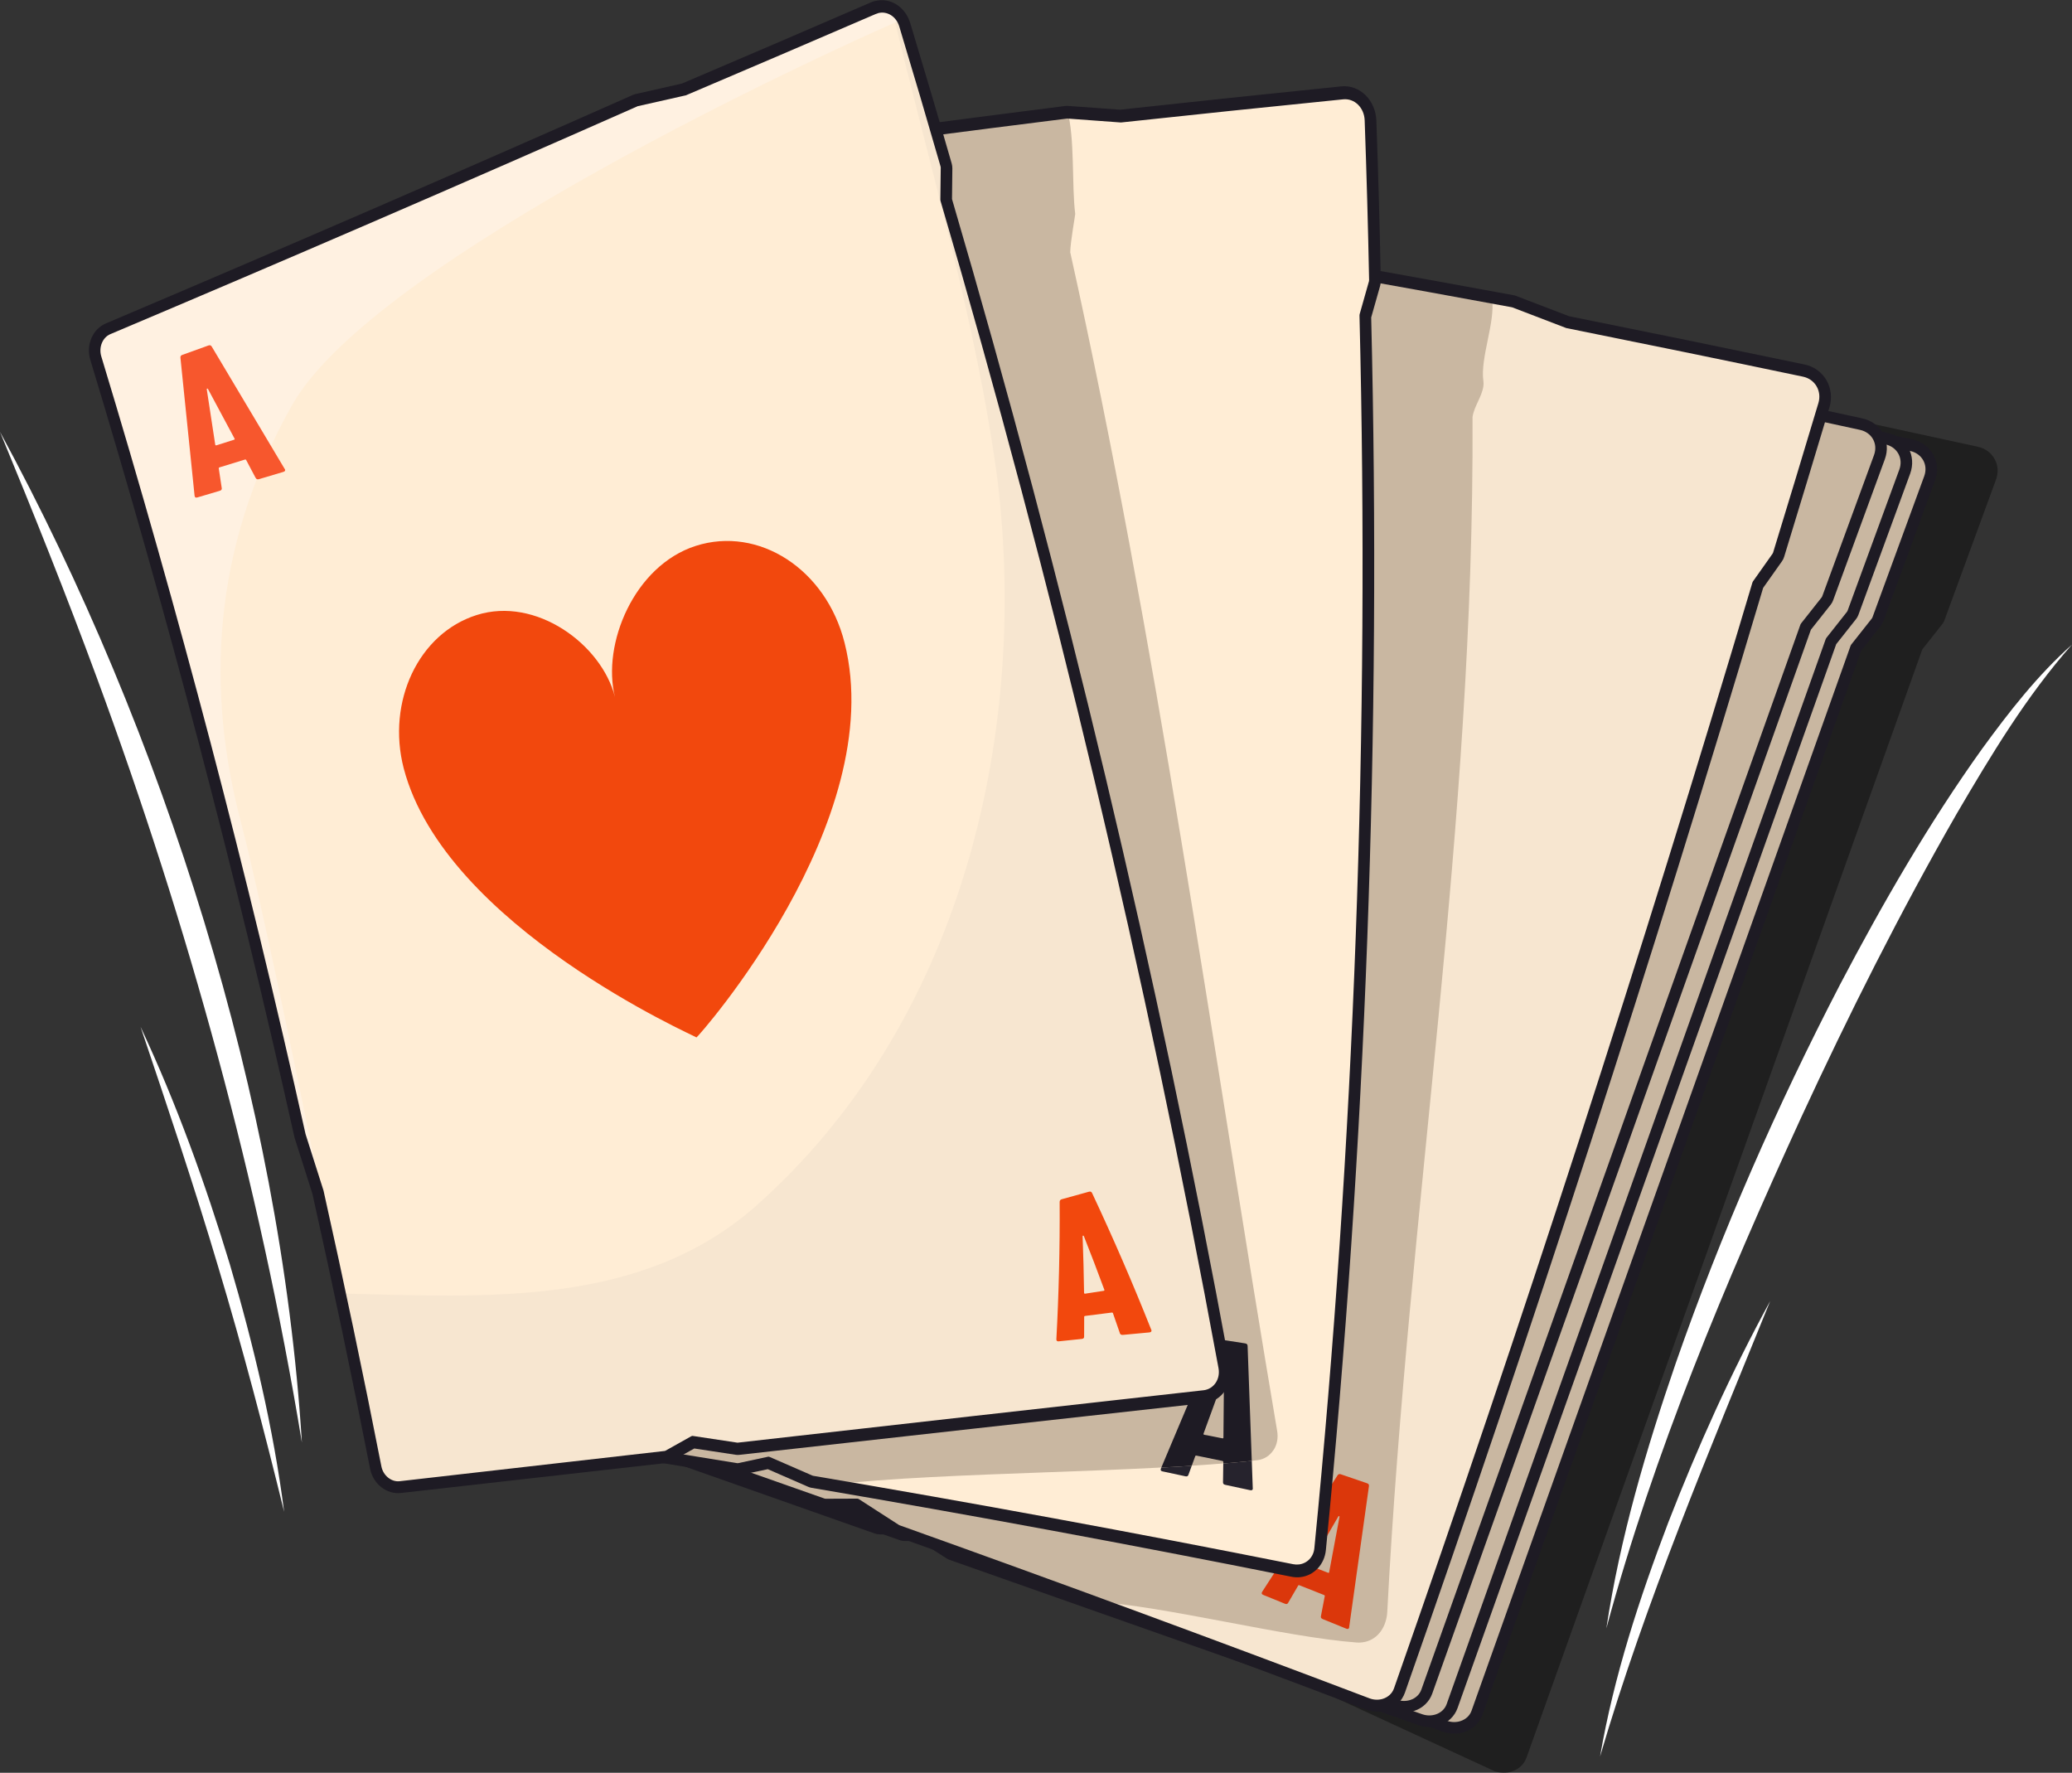 <svg width="346" height="296" viewBox="0 0 346 296" fill="none" xmlns="http://www.w3.org/2000/svg">
<rect x="0" y="0" width="346" height="296" fill="#333333" stroke="none"/>
<path d="M252.479 295.787C251.559 296.089 250.54 296.07 249.595 295.742L174.136 260.911C174.032 260.872 173.927 260.822 173.828 260.763L167.285 256.574L162.134 256.589C161.97 256.589 161.806 256.564 161.647 256.504L116.137 240.464C114.228 239.789 113.109 237.684 113.646 235.764L126.085 191.365L127.84 181.632C127.85 181.582 127.86 181.533 127.875 181.483L167.499 43.461C167.912 42.027 169.025 40.861 170.402 40.404C171.064 40.186 171.765 40.141 172.431 40.28L282.478 62.619C282.567 62.638 282.657 62.663 282.741 62.698L291.426 66.162L330.245 74.589C331.498 74.862 332.502 75.592 333.084 76.654C333.655 77.696 333.735 78.922 333.302 80.093L324.657 103.678C324.597 103.837 324.518 103.98 324.413 104.114L320.998 108.432L254.91 293.459C254.522 294.551 253.632 295.4 252.469 295.777L252.479 295.787Z" fill="#020202" fill-opacity="0.4"/>
<path d="M244.206 288.292C243.286 288.595 242.267 288.575 241.322 288.243L163.054 260.658C162.95 260.624 162.84 260.569 162.741 260.504L156.203 256.321L151.053 256.335C150.889 256.335 150.72 256.311 150.556 256.251L105.055 240.216C103.146 239.541 102.028 237.436 102.569 235.521L115.013 191.096L116.768 181.339L116.793 181.245L156.417 43.213C156.83 41.784 157.943 40.612 159.321 40.156C159.982 39.938 160.683 39.898 161.349 40.032L271.396 62.37C271.485 62.39 271.575 62.415 271.659 62.45L280.35 65.914L319.168 74.346C320.416 74.619 321.425 75.349 322.007 76.411C322.579 77.453 322.658 78.679 322.226 79.855L313.58 103.439C313.52 103.598 313.441 103.742 313.336 103.876L309.921 108.194L246.637 285.975C246.249 287.067 245.359 287.915 244.196 288.292H244.206Z" fill="#C9B7A1"/>
<path d="M159.634 41.084C160.126 40.92 160.653 40.88 161.175 40.985L271.222 63.323C271.257 63.328 271.286 63.338 271.316 63.353L280.036 66.832C280.066 66.842 280.096 66.852 280.126 66.862L318.974 75.299C320.963 75.731 322.017 77.617 321.321 79.508L312.675 103.092C312.655 103.152 312.62 103.211 312.581 103.261L309.135 107.623C309.091 107.678 309.061 107.737 309.036 107.797L245.732 285.637C245.434 286.481 244.743 287.091 243.898 287.364C243.202 287.593 242.406 287.598 241.631 287.325L163.362 259.74C163.323 259.725 163.288 259.71 163.253 259.685L156.606 255.432C156.521 255.378 156.427 255.348 156.328 255.348L151.043 255.363C150.988 255.363 150.928 255.353 150.874 255.333L105.368 239.292C103.932 238.786 103.096 237.218 103.494 235.784L115.938 191.359C115.938 191.359 115.943 191.33 115.948 191.315L117.708 181.558C117.708 181.558 117.713 181.528 117.718 181.508L157.342 43.481C157.68 42.31 158.575 41.416 159.624 41.074M159.012 39.223C157.312 39.784 155.99 41.168 155.487 42.925L115.864 180.952C115.839 181.031 115.824 181.116 115.809 181.195L114.064 190.883L101.64 235.238C100.964 237.645 102.361 240.285 104.747 241.124L150.252 257.164C150.516 257.259 150.789 257.303 151.068 257.303L155.935 257.288L162.234 261.318C162.393 261.423 162.567 261.507 162.746 261.566L241.009 289.151C242.148 289.553 243.391 289.573 244.509 289.206C245.956 288.734 247.065 287.672 247.552 286.297L310.781 108.665L314.097 104.472C314.266 104.258 314.4 104.02 314.49 103.767L323.135 80.183C323.658 78.758 323.553 77.21 322.857 75.934C322.151 74.644 320.878 73.711 319.372 73.383L280.633 64.971L272.017 61.537C271.878 61.482 271.734 61.437 271.59 61.407L161.543 39.069C160.718 38.9 159.848 38.955 159.027 39.223H159.012Z" fill="#1E1B24"/>
<path d="M240.05 287.181C239.13 287.483 238.111 287.464 237.166 287.131L158.898 259.547C158.789 259.507 158.689 259.457 158.59 259.398L152.047 255.214L146.896 255.229C146.727 255.229 146.563 255.199 146.409 255.144L100.899 239.104C98.99 238.429 97.871 236.325 98.408 234.404L110.852 189.98L112.612 180.223L112.637 180.128L152.261 42.096C152.673 40.662 153.787 39.496 155.164 39.039C155.826 38.821 156.526 38.776 157.193 38.915L267.24 61.254C267.339 61.274 267.419 61.298 267.503 61.333L276.193 64.797L315.012 73.225C316.26 73.498 317.269 74.227 317.851 75.289C318.422 76.331 318.502 77.557 318.069 78.729L309.424 102.313C309.369 102.467 309.285 102.616 309.18 102.75L305.765 107.067L242.481 284.848C242.093 285.94 241.203 286.789 240.04 287.166L240.05 287.181Z" fill="#C9B7A1"/>
<path d="M155.477 39.977C155.97 39.813 156.497 39.774 157.019 39.878L267.066 62.217C267.1 62.221 267.13 62.231 267.16 62.246L275.88 65.725C275.91 65.735 275.94 65.745 275.97 65.755L314.818 74.192C316.807 74.624 317.861 76.51 317.165 78.401L308.519 101.985C308.499 102.045 308.464 102.104 308.424 102.154L304.979 106.517C304.934 106.571 304.905 106.631 304.88 106.69L241.576 284.53C241.278 285.374 240.587 285.985 239.742 286.258C239.045 286.486 238.25 286.491 237.474 286.218L159.206 258.633C159.166 258.618 159.132 258.604 159.097 258.579L152.45 254.326C152.365 254.271 152.271 254.241 152.171 254.241L146.887 254.256C146.832 254.256 146.772 254.246 146.717 254.226L101.212 238.186C99.775 237.68 98.94 236.111 99.338 234.677L111.782 190.253C111.782 190.253 111.787 190.223 111.792 190.208L113.552 180.451C113.552 180.451 113.557 180.421 113.562 180.401L153.186 42.374C153.524 41.203 154.419 40.31 155.468 39.967M154.856 38.116C153.156 38.677 151.833 40.062 151.331 41.819L111.707 179.845C111.682 179.925 111.668 180.009 111.653 180.089L109.908 189.776L97.484 234.131C96.807 236.538 98.204 239.178 100.591 240.017L146.096 256.058C146.36 256.152 146.633 256.197 146.911 256.197L151.779 256.182L158.078 260.212C158.237 260.316 158.411 260.4 158.59 260.46L236.853 288.044C237.992 288.446 239.234 288.466 240.353 288.099C241.8 287.627 242.908 286.565 243.396 285.191L306.625 107.559L309.941 103.365C310.11 103.152 310.244 102.913 310.334 102.66L318.979 79.076C319.501 77.652 319.397 76.103 318.701 74.828C317.995 73.532 316.722 72.604 315.216 72.277L276.477 63.864L267.861 60.43C267.727 60.375 267.583 60.331 267.433 60.301L157.382 37.962C156.556 37.794 155.686 37.848 154.866 38.116H154.856Z" fill="#1E1B24"/>
<path d="M235.819 284.764C234.899 285.066 233.88 285.047 232.935 284.714L154.667 257.13C154.558 257.09 154.453 257.04 154.354 256.976L147.816 252.792L142.666 252.807C142.497 252.807 142.328 252.777 142.168 252.722L96.668 236.687C94.759 236.012 93.641 233.908 94.177 231.992L106.621 187.568L108.371 177.855C108.381 177.806 108.391 177.756 108.406 177.706L148.03 39.684C148.443 38.25 149.556 37.084 150.933 36.627C151.595 36.409 152.296 36.364 152.962 36.503L263.009 58.842C263.098 58.862 263.188 58.886 263.272 58.921L271.958 62.385L310.776 70.817C312.024 71.091 313.033 71.82 313.615 72.882C314.187 73.924 314.266 75.15 313.834 76.322L305.188 99.906C305.128 100.065 305.049 100.209 304.944 100.343L301.529 104.66L238.245 282.441C237.857 283.533 236.967 284.382 235.804 284.759L235.819 284.764Z" fill="#C9B7A1"/>
<path d="M151.252 37.56C151.744 37.397 152.271 37.357 152.793 37.461L262.84 59.8C262.874 59.804 262.904 59.815 262.934 59.829L271.654 63.308C271.684 63.318 271.714 63.328 271.744 63.338L310.592 71.775C312.581 72.207 313.635 74.093 312.939 75.984L304.293 99.568C304.273 99.628 304.238 99.687 304.199 99.737L300.753 104.1C300.709 104.154 300.679 104.214 300.654 104.273L237.35 282.113C237.052 282.957 236.361 283.568 235.516 283.841C234.82 284.069 234.024 284.074 233.249 283.801L154.98 256.216C154.941 256.202 154.906 256.187 154.871 256.162L148.224 251.909C148.139 251.854 148.045 251.824 147.946 251.824L142.661 251.839C142.606 251.839 142.546 251.829 142.492 251.809L96.986 235.769C95.55 235.262 94.714 233.694 95.112 232.26L107.556 187.836C107.556 187.836 107.561 187.806 107.566 187.791L109.326 178.034C109.326 178.034 109.331 178.004 109.336 177.984L148.96 39.957C149.298 38.786 150.193 37.893 151.242 37.55M150.63 35.699C148.93 36.26 147.607 37.645 147.105 39.401L107.482 177.428C107.457 177.508 107.442 177.592 107.427 177.672L105.682 187.359L93.258 231.714C92.582 234.121 93.979 236.761 96.365 237.6L141.87 253.641C142.134 253.735 142.407 253.78 142.686 253.78L147.553 253.765L153.852 257.795C154.011 257.899 154.185 257.983 154.364 258.043L232.627 285.627C233.766 286.029 235.009 286.049 236.127 285.682C237.574 285.21 238.683 284.148 239.17 282.774L302.399 105.142L305.715 100.948C305.884 100.735 306.018 100.496 306.108 100.243L314.753 76.659C315.275 75.235 315.171 73.686 314.475 72.411C313.769 71.115 312.496 70.187 310.99 69.86L272.251 61.447L263.635 58.013C263.496 57.958 263.352 57.914 263.208 57.884L153.161 35.545C152.335 35.377 151.465 35.431 150.645 35.699H150.63Z" fill="#1E1B24"/>
<path d="M140.985 31.034C140.344 30.93 139.673 30.994 139.046 31.222C137.649 31.729 136.575 32.989 136.242 34.513C136.242 34.533 136.232 34.553 136.227 34.572C139.658 33.689 143.088 32.811 146.524 31.937C144.679 31.639 142.835 31.337 140.99 31.039L140.985 31.034Z" fill="#C9B7A1"/>
<path d="M304.184 64.018C303.547 62.906 302.493 62.152 301.226 61.884C288.076 59.13 274.926 56.435 261.781 53.789C258.813 52.648 255.84 51.506 252.872 50.375C252.782 50.34 252.688 50.315 252.603 50.3C236.778 47.387 220.959 44.553 205.144 41.794C205.721 45.615 206.292 49.437 206.844 53.258C206.889 53.561 206.889 53.859 206.844 54.157C206.571 55.963 206.292 57.765 206.014 59.566C216.27 128.384 222.167 196.918 223.877 264.738C223.937 267.155 222.435 269.215 220.223 269.746C219.736 269.865 219.229 269.904 218.712 269.865C206.621 268.961 194.535 268.143 182.453 267.398C197.761 273.006 213.059 278.704 228.356 284.506C229.266 284.853 230.261 284.898 231.16 284.635C232.369 284.282 233.293 283.419 233.696 282.272C254.945 221.768 274.916 160.217 293.544 97.667C294.623 96.144 295.707 94.615 296.786 93.091C296.885 92.953 296.96 92.794 297.015 92.625C299.56 84.317 302.081 75.994 304.581 67.651C304.954 66.405 304.815 65.115 304.184 64.018Z" fill="#F7E6D0"/>
<path d="M228.003 274.133C230.211 273.597 231.528 271.537 231.658 269.125C235.187 201.191 246.21 138.503 245.896 69.611C246.175 67.81 247.428 66.311 247.706 64.504C247.751 64.212 247.751 63.909 247.706 63.606C247.154 59.785 249.729 53.745 249.153 49.923C229.604 46.514 166.052 35.099 146.524 31.932C143.093 32.811 139.658 33.689 136.227 34.568C125.752 82.232 114.472 129.381 102.405 175.989C101.898 179.284 101.386 182.58 100.874 185.875C97.061 200.844 93.163 215.753 89.191 230.607C88.679 232.533 89.817 234.627 91.731 235.282C106.954 240.479 122.173 245.769 137.391 251.154C137.55 251.209 137.714 251.238 137.883 251.238C139.603 251.234 141.318 251.229 143.038 251.219C145.226 252.628 147.418 254.038 149.606 255.452C149.705 255.517 149.815 255.571 149.919 255.606C160.772 259.482 171.615 263.423 182.463 267.398C194.544 268.143 214.411 273.344 226.502 274.247C227.014 274.287 227.526 274.247 228.013 274.128L228.003 274.133Z" fill="#C9B7A1"/>
<path d="M139.384 32.16C139.852 31.992 140.354 31.937 140.856 32.017C178.029 38.007 215.231 44.439 252.469 51.303C252.504 51.308 252.533 51.318 252.568 51.333C255.551 52.474 258.534 53.616 261.512 54.762C261.542 54.772 261.572 54.782 261.602 54.787C274.757 57.432 287.917 60.132 301.076 62.892C303.1 63.313 304.253 65.294 303.652 67.299C301.156 75.641 298.63 83.965 296.085 92.273C296.065 92.337 296.035 92.397 295.995 92.451C294.907 93.995 293.813 95.538 292.724 97.077C292.684 97.131 292.654 97.196 292.635 97.26C274.006 159.824 254.035 221.386 232.781 281.905C232.473 282.788 231.747 283.409 230.872 283.667C230.191 283.865 229.415 283.85 228.67 283.563C202.534 273.651 176.383 264.023 150.217 254.673C150.178 254.658 150.143 254.643 150.108 254.618C147.881 253.179 145.654 251.745 143.426 250.31C143.342 250.256 143.242 250.226 143.148 250.226C141.383 250.231 139.623 250.236 137.858 250.246C137.803 250.246 137.744 250.236 137.689 250.216C122.471 244.831 107.253 239.541 92.025 234.349C90.583 233.858 89.728 232.295 90.116 230.86C94.093 215.996 97.991 201.077 101.809 186.099C101.809 186.084 101.814 186.069 101.819 186.054C102.331 182.769 102.843 179.488 103.35 176.197C103.35 176.183 103.355 176.168 103.36 176.148C115.426 129.545 126.712 82.401 137.182 34.736C137.455 33.495 138.325 32.533 139.384 32.145M138.698 30.265C136.998 30.88 135.695 32.409 135.293 34.25C124.827 81.9 113.547 129.029 101.491 175.627C101.471 175.706 101.456 175.786 101.441 175.865C100.939 179.131 100.432 182.391 99.925 185.652C96.116 200.601 92.224 215.495 88.256 230.334C87.61 232.746 89.032 235.372 91.423 236.191C106.646 241.387 121.864 246.682 137.077 252.067C137.341 252.162 137.614 252.206 137.893 252.206C139.519 252.201 141.144 252.196 142.765 252.191C144.873 253.551 146.981 254.911 149.094 256.271C149.253 256.375 149.427 256.46 149.606 256.524C175.767 265.879 201.912 275.513 228.043 285.429C229.147 285.846 230.355 285.9 231.444 285.583C232.945 285.141 234.099 284.064 234.606 282.62C255.84 222.16 275.801 160.658 294.424 98.159C295.473 96.68 296.522 95.196 297.571 93.712C297.73 93.484 297.855 93.236 297.934 92.968C300.48 84.659 303.005 76.331 305.506 67.989C305.959 66.48 305.775 64.842 305.009 63.502C304.228 62.147 302.906 61.184 301.375 60.867C288.25 58.122 275.125 55.432 262.009 52.797C259.061 51.665 256.118 50.534 253.17 49.412C253.031 49.357 252.881 49.318 252.732 49.288C215.495 42.434 178.282 36.017 141.109 30.036C140.309 29.907 139.474 29.987 138.703 30.27L138.698 30.265Z" fill="#1E1B24"/>
<path d="M218.552 166.659C203.966 178.019 189.344 189.305 174.683 200.526C174.429 200.72 174.046 200.601 173.937 200.293C168.071 183.24 162.095 166.232 156.014 149.258C155.95 149.07 156.004 148.861 156.154 148.732C170.457 136.568 184.721 124.329 198.934 112.016C199.203 111.782 199.611 111.882 199.73 112.209C206.173 130.131 212.502 148.102 218.712 166.113C218.781 166.311 218.712 166.529 218.547 166.659H218.552Z" fill="#DB370B"/>
<path d="M220.586 269.815L221.212 266.549C221.252 266.445 221.207 266.366 221.078 266.311L217.006 264.698C216.877 264.649 216.797 264.673 216.758 264.783L215.117 267.602C215.008 267.825 214.829 267.884 214.58 267.78L210.936 266.296C210.667 266.187 210.618 266.013 210.777 265.765L223.34 246.36C223.469 246.146 223.653 246.077 223.887 246.156L228.297 247.665C228.54 247.749 228.64 247.913 228.595 248.161L225.299 271.651L225.284 271.795C225.209 271.989 225.055 272.039 224.812 271.939L220.874 270.336C220.616 270.232 220.516 270.058 220.586 269.815ZM218.871 261.487L221.769 262.604C221.878 262.644 221.938 262.609 221.958 262.495L223.683 253.263C223.683 253.194 223.663 253.149 223.623 253.134C223.584 253.119 223.534 253.134 223.489 253.194L218.806 261.279C218.766 261.383 218.791 261.452 218.876 261.487H218.871Z" fill="#DB370B"/>
<path d="M73.754 233.972C73.645 235.967 75.116 237.823 77.04 238.106C92.348 240.369 107.655 242.767 122.963 245.288C123.097 245.308 123.232 245.313 123.366 245.293C123.391 245.293 123.411 245.288 123.435 245.283C125.051 244.935 126.667 244.593 128.283 244.246C130.624 245.263 132.966 246.28 135.303 247.308C135.407 247.352 135.516 247.387 135.636 247.407C162.363 251.943 189.086 256.876 215.788 262.212C216.201 262.296 216.619 262.311 217.026 262.266C218.841 262.058 220.243 260.574 220.432 258.658C223.713 225.381 226.005 191.811 227.283 157.993C182.001 194.278 129.227 215.668 74.082 227.267C73.973 229.5 73.863 231.739 73.744 233.972H73.754Z" fill="#F7E6D0"/>
<path d="M75.081 32.617C74.932 32.637 74.783 32.672 74.639 32.711C72.829 33.218 71.621 35.084 71.76 37.143C71.795 37.669 71.83 38.196 71.865 38.721C78.233 35.947 84.597 33.163 90.956 30.364C85.661 31.108 80.371 31.858 75.081 32.617Z" fill="#C9B7A1"/>
<path d="M227.412 16.686C226.512 15.792 225.349 15.366 224.141 15.49C211.786 16.74 199.442 18.036 187.107 19.371C184.174 19.152 181.235 18.939 178.302 18.73C178.213 18.726 178.118 18.73 178.029 18.735C169.179 19.852 160.335 20.989 151.495 22.14C152.818 26.612 154.135 31.093 155.428 35.575C155.478 35.744 155.502 35.917 155.497 36.096C155.478 37.853 155.458 39.61 155.433 41.367C174.216 105.335 189.727 170.401 201.858 236.305C202.072 237.461 201.858 238.608 201.251 239.531C200.635 240.474 199.69 241.074 198.601 241.218C178.61 243.437 158.625 245.675 138.634 247.923C164.362 252.32 190.085 257.08 215.788 262.212C216.201 262.296 216.619 262.311 217.026 262.266C218.841 262.058 220.243 260.574 220.432 258.658C227.094 191.116 229.689 122.354 227.984 52.777C228.501 50.97 229.013 49.159 229.52 47.342C229.57 47.169 229.594 46.985 229.589 46.796C229.41 37.917 229.167 29.024 228.849 20.12C228.799 18.785 228.287 17.564 227.402 16.686H227.412Z" fill="#FFEDD5"/>
<path d="M212.661 242.131C213.268 241.208 213.467 240.062 213.268 238.905C202.255 173.835 193.177 107.132 178.715 42.116C178.74 40.359 179.57 35.878 179.55 35.709C178.944 31.044 179.52 22.835 178.193 18.358C157.993 20.999 111.116 27.52 90.956 30.359C84.597 33.158 78.233 35.942 71.865 38.717C74.982 85.359 75.961 131.694 74.883 177.567C74.883 177.597 74.883 177.632 74.883 177.662C75.121 180.962 75.35 184.257 75.569 187.553C75.201 203.077 74.594 218.547 73.754 233.962C73.645 235.957 75.116 237.813 77.04 238.096C92.348 240.359 107.655 242.757 122.963 245.278C123.097 245.298 123.232 245.303 123.366 245.283C123.391 245.283 123.411 245.278 123.435 245.273C125.051 244.925 126.667 244.583 128.283 244.236C130.624 245.253 132.966 246.27 135.303 247.298C135.407 247.342 135.516 247.377 135.636 247.397C136.635 247.566 137.634 247.74 138.634 247.913C158.62 245.665 190.015 246.022 210.006 243.804C211.1 243.66 212.04 243.064 212.656 242.116L212.661 242.131Z" fill="#C9B7A1"/>
<path d="M74.907 33.679C75.012 33.649 75.121 33.63 75.231 33.61C109.49 28.716 143.809 24.11 178.188 19.797C178.218 19.797 178.253 19.797 178.282 19.797C181.231 20.011 184.179 20.224 187.127 20.448C187.157 20.448 187.187 20.448 187.216 20.448C199.566 19.118 211.925 17.832 224.29 16.586C226.194 16.393 227.81 17.971 227.884 20.1C228.202 29.004 228.451 37.888 228.625 46.762C228.625 46.831 228.62 46.901 228.6 46.965C228.083 48.801 227.566 50.633 227.044 52.464C227.024 52.534 227.014 52.603 227.019 52.673C228.734 122.239 226.139 190.992 219.482 258.519C219.338 259.993 218.259 261.055 216.912 261.214C216.599 261.249 216.275 261.239 215.947 261.174C189.24 255.854 162.512 250.936 135.785 246.414C135.745 246.409 135.705 246.395 135.671 246.38C133.284 245.332 130.903 244.295 128.516 243.263C128.437 243.228 128.352 243.218 128.273 243.228C128.263 243.228 128.253 243.228 128.238 243.233C126.582 243.59 124.927 243.943 123.271 244.3C123.261 244.3 123.251 244.3 123.237 244.305C123.192 244.31 123.147 244.305 123.107 244.305C107.8 241.789 92.492 239.402 77.184 237.148C75.743 236.935 74.644 235.545 74.724 234.042C75.564 218.616 76.17 203.137 76.538 187.602C76.538 187.588 76.538 187.573 76.538 187.558C76.319 184.257 76.096 180.962 75.857 177.662C75.857 177.647 75.857 177.632 75.857 177.612C76.951 131.193 75.937 84.302 72.735 37.099C72.626 35.511 73.575 34.061 74.917 33.684M74.38 31.748C72.138 32.379 70.637 34.672 70.811 37.198C74.013 84.347 75.022 131.183 73.933 177.547C73.933 177.627 73.933 177.706 73.938 177.786C74.172 181.056 74.4 184.332 74.614 187.602C74.246 203.092 73.64 218.537 72.804 233.917C72.665 236.449 74.47 238.712 76.921 239.079C92.229 241.352 107.531 243.754 122.834 246.29C123.058 246.33 123.286 246.33 123.51 246.3C123.57 246.29 123.624 246.28 123.684 246.27C125.195 245.948 126.702 245.625 128.213 245.308C130.46 246.285 132.708 247.268 134.955 248.251C135.134 248.33 135.323 248.385 135.511 248.419C162.234 252.971 188.951 257.919 215.654 263.269C216.161 263.368 216.668 263.393 217.165 263.333C219.423 263.075 221.173 261.214 221.406 258.812C228.068 191.295 230.668 122.557 228.973 53.005C229.47 51.253 229.967 49.496 230.464 47.739C230.544 47.452 230.584 47.154 230.579 46.851C230.4 37.967 230.156 29.069 229.838 20.16C229.778 18.507 229.137 16.998 228.038 15.902C226.94 14.81 225.463 14.269 224.001 14.418C211.677 15.673 199.357 16.974 187.047 18.314C184.139 18.1 181.231 17.887 178.317 17.683C178.168 17.673 178.019 17.678 177.875 17.698C143.501 22.056 109.192 26.701 74.937 31.639C74.748 31.664 74.564 31.704 74.38 31.758V31.748Z" fill="#1E1B24"/>
<path d="M81.728 65.601C83.871 57.948 85.954 50.256 87.983 42.523C88.003 42.439 88.067 42.379 88.142 42.374C89.623 42.206 91.105 42.042 92.591 41.878C92.666 41.868 92.736 41.913 92.77 41.992C95.808 49.293 98.796 56.623 101.734 63.978C101.784 64.107 101.704 64.256 101.575 64.266C100.213 64.375 98.851 64.48 97.489 64.589C97.414 64.594 97.344 64.549 97.314 64.475C96.614 62.767 95.903 61.065 95.197 59.363C95.167 59.288 95.097 59.244 95.023 59.249C92.606 59.462 90.19 59.675 87.774 59.889C87.699 59.894 87.635 59.953 87.615 60.033C87.113 61.819 86.606 63.601 86.099 65.383C86.074 65.462 86.014 65.517 85.939 65.522C84.597 65.631 83.26 65.74 81.917 65.854C81.793 65.864 81.699 65.73 81.738 65.596L81.728 65.601ZM88.331 56.147C90.235 55.968 92.139 55.789 94.043 55.616C94.172 55.606 94.252 55.452 94.197 55.323C93.079 52.588 91.955 49.859 90.822 47.129C90.752 46.96 90.533 46.985 90.484 47.164C89.713 50.077 88.932 52.985 88.147 55.889C88.112 56.028 88.207 56.157 88.331 56.147Z" fill="#1E1B24"/>
<path d="M178.963 129.093C175.767 126.671 171.899 125.217 167.733 125.153C167.857 113.157 158.818 103.444 147.901 103.628C137.142 103.807 128.7 113.286 128.715 124.651C118.071 124.592 109.699 133.947 110.022 145.228C110.325 155.561 118.086 164.291 127.84 165.13C133.08 165.572 137.943 163.686 141.557 160.251C141.522 161.636 141.487 163.021 141.448 164.4C141.343 168.187 138.475 171.071 134.989 171.041C134.776 171.041 134.597 171.21 134.587 171.438C134.562 172.351 134.532 173.259 134.502 174.173C134.497 174.406 134.666 174.609 134.89 174.624C142.596 175.195 150.302 175.795 158.008 176.421C158.237 176.441 158.431 176.257 158.436 176.019C158.47 175.081 158.51 174.138 158.545 173.2C158.555 172.962 158.381 172.763 158.162 172.733C154.593 172.237 151.883 168.907 152.002 165.07C152.057 163.229 152.112 161.383 152.161 159.542C155.835 164.43 161.493 167.681 167.936 167.75C175.439 167.84 182.12 163.318 185.417 156.504C186.595 154.062 187.346 151.328 187.54 148.404C188.062 140.479 184.532 133.312 178.963 129.093Z" fill="#1E1B24"/>
<path d="M193.868 245.179C193.749 245.447 193.834 245.61 194.117 245.675L197.965 246.499C198.228 246.553 198.398 246.464 198.462 246.231L199.004 244.747C197.349 244.856 195.653 244.95 193.923 245.045L193.863 245.184L193.868 245.179Z" fill="#26232D"/>
<path d="M204.229 247.462C204.204 247.715 204.334 247.869 204.607 247.923L208.763 248.816C209.022 248.871 209.166 248.797 209.206 248.593L209.196 248.449L209.032 243.918C207.501 244.077 205.92 244.226 204.274 244.36L204.229 247.457V247.462Z" fill="#26232D"/>
<path d="M207.958 224.309L203.354 223.594C203.106 223.555 202.937 223.654 202.847 223.887L193.923 245.045C195.648 244.955 197.344 244.856 199.004 244.747L199.581 243.174C199.601 243.064 199.68 243.02 199.814 243.049L204.105 243.928C204.239 243.958 204.299 244.027 204.279 244.136V244.365C205.92 244.231 207.506 244.082 209.032 243.923L208.336 224.751C208.336 224.498 208.207 224.354 207.953 224.314L207.958 224.309ZM204.299 240.017C204.299 240.131 204.244 240.181 204.13 240.156L201.082 239.56C200.993 239.541 200.958 239.481 200.978 239.367L204.18 230.592C204.214 230.528 204.254 230.503 204.299 230.508C204.344 230.518 204.373 230.553 204.383 230.627L204.299 240.017Z" fill="#1E1B24"/>
<path d="M123.351 241.883C123.227 241.898 123.112 241.893 122.993 241.873C120.582 241.506 118.165 241.139 115.754 240.776C114.372 241.551 112.985 242.325 111.603 243.099C111.454 243.184 111.295 243.233 111.131 243.258C96.375 244.926 81.614 246.603 66.858 248.281C64.984 248.494 63.145 247.035 62.752 245.03C59.734 229.644 56.517 214.314 53.102 199.042C52.112 195.911 51.118 192.779 50.114 189.657C50.109 189.627 50.099 189.598 50.094 189.568C40.34 145.809 28.965 102.511 16.004 59.77C15.397 57.77 16.297 55.626 18.057 54.881C47.484 42.434 76.826 29.734 106.079 16.78C106.149 16.75 106.219 16.726 106.283 16.706C108.923 16.105 111.563 15.509 114.203 14.914C124.753 10.422 135.288 5.901 145.818 1.355C145.992 1.281 146.176 1.216 146.36 1.166C148.383 0.635 150.421 1.906 151.093 4.129C153.444 11.911 155.746 19.713 157.998 27.53C158.048 27.699 158.073 27.872 158.068 28.051C158.048 29.808 158.028 31.565 158.003 33.322C176.786 97.29 192.297 162.356 204.428 228.26C204.642 229.416 204.428 230.563 203.822 231.486C203.205 232.429 202.26 233.029 201.172 233.173C175.23 236.057 149.288 238.96 123.351 241.883Z" fill="#FFEDD5"/>
<path d="M158.003 33.322C158.028 31.565 158.048 29.808 158.068 28.051C158.068 27.872 158.043 27.699 157.998 27.53C155.746 19.713 153.444 11.916 151.093 4.129C150.72 2.889 149.919 1.946 148.93 1.444C155.139 27.679 163.054 53.581 166.599 80.337C171.76 123.996 159.997 171.478 126.135 201.449C106.964 218.269 81.351 216.562 56.796 215.976C58.859 225.639 60.853 235.322 62.757 245.03C63.15 247.035 64.989 248.494 66.863 248.281C81.619 246.598 96.375 244.926 111.136 243.258C111.3 243.233 111.459 243.184 111.608 243.099C112.99 242.325 114.377 241.551 115.759 240.776C118.17 241.139 120.587 241.506 122.998 241.873C123.112 241.893 123.232 241.893 123.356 241.883C149.293 238.96 175.235 236.057 201.177 233.173C202.27 233.029 203.21 232.434 203.827 231.486C204.433 230.563 204.647 229.416 204.433 228.26C192.297 162.356 176.786 97.29 158.008 33.322L158.003 33.322Z" fill="#F7E6D0"/>
<path d="M40.21 137.183C34.593 115.847 35.03 91.97 48.782 67.626C62.538 43.288 138.773 8.393 149.298 3.846C149.472 3.772 149.656 3.707 149.84 3.658C150.183 3.568 150.526 3.534 150.864 3.544C150.034 1.697 148.194 0.69 146.36 1.176C146.176 1.226 145.997 1.285 145.818 1.365C135.288 5.916 124.753 10.437 114.203 14.924C111.563 15.519 108.923 16.12 106.283 16.715C106.214 16.735 106.149 16.755 106.079 16.79C76.826 29.744 47.484 42.444 18.057 54.891C16.297 55.636 15.402 57.78 16.004 59.78C28.965 102.521 40.34 145.819 50.094 189.578C50.099 189.608 50.109 189.637 50.114 189.667C51.118 192.794 52.112 195.921 53.102 199.052C56.517 214.324 59.734 229.654 62.752 245.04C63.12 246.911 45.983 159.12 40.21 137.188V137.183Z" fill="#FFF1E1"/>
<path d="M146.623 2.194C148.124 1.802 149.656 2.725 150.168 4.422C152.519 12.204 154.816 19.996 157.068 27.808C157.088 27.867 157.093 27.932 157.093 27.997C157.073 29.778 157.053 31.56 157.029 33.337C157.029 33.401 157.039 33.466 157.053 33.53C175.836 97.489 191.343 162.544 203.478 228.443C203.812 230.26 202.713 231.903 201.022 232.126C201.003 232.126 200.983 232.126 200.963 232.131C175.046 235.024 149.134 237.938 123.222 240.876C123.182 240.876 123.147 240.876 123.107 240.876C120.636 240.499 118.17 240.126 115.7 239.759C115.66 239.754 115.62 239.754 115.58 239.759C115.531 239.764 115.481 239.784 115.436 239.809C113.999 240.613 112.567 241.417 111.131 242.221C111.086 242.245 111.036 242.26 110.986 242.27C110.986 242.27 110.986 242.27 110.981 242.27C96.231 243.943 81.485 245.625 66.739 247.318C65.352 247.477 63.99 246.375 63.691 244.856C60.674 229.461 57.452 214.125 54.036 198.844C54.036 198.829 54.032 198.814 54.027 198.799C53.037 195.667 52.043 192.536 51.039 189.409C51.039 189.394 51.029 189.379 51.024 189.364C41.264 145.586 29.884 102.268 16.913 59.502C16.456 57.988 17.122 56.345 18.42 55.794C47.852 43.362 77.199 30.677 106.462 17.743C106.482 17.733 106.507 17.723 106.532 17.718C106.532 17.718 106.542 17.718 106.547 17.718C109.187 17.122 111.827 16.527 114.467 15.931C114.467 15.931 114.477 15.931 114.481 15.931C114.501 15.926 114.526 15.916 114.546 15.912C125.106 11.42 135.661 6.904 146.2 2.353C146.34 2.293 146.479 2.243 146.618 2.209M146.086 0.169C145.862 0.228 145.634 0.308 145.42 0.402C134.92 4.948 124.41 9.465 113.89 13.946C111.29 14.537 108.69 15.127 106.089 15.718C106.079 15.718 106.07 15.718 106.06 15.723C106.045 15.723 106.03 15.728 106.02 15.733C105.905 15.763 105.786 15.802 105.677 15.852C76.429 28.82 47.091 41.536 17.674 54.003C15.467 54.941 14.328 57.606 15.079 60.073C28.03 102.789 39.4 146.057 49.149 189.791C49.164 189.866 49.184 189.94 49.209 190.015C50.203 193.116 51.193 196.223 52.172 199.335C55.578 214.577 58.789 229.883 61.802 245.238C62.299 247.774 64.566 249.556 66.968 249.283C81.719 247.611 96.464 245.943 111.215 244.285C111.22 244.285 111.225 244.285 111.235 244.285C111.245 244.285 111.25 244.285 111.26 244.285C111.543 244.251 111.812 244.161 112.06 244.022C113.353 243.303 114.646 242.578 115.938 241.853C118.245 242.201 120.557 242.553 122.864 242.906C123.063 242.935 123.261 242.94 123.46 242.916C149.372 240.007 175.289 237.124 201.211 234.26C201.241 234.26 201.276 234.25 201.306 234.25C202.663 234.071 203.836 233.327 204.607 232.146C205.368 230.984 205.636 229.55 205.373 228.106C193.242 162.222 177.74 97.181 158.973 33.237C158.997 31.54 159.017 29.838 159.032 28.136C159.032 27.848 158.997 27.56 158.918 27.287C156.666 19.465 154.359 11.663 152.007 3.876C151.167 1.102 148.622 -0.486 146.086 0.184V0.169Z" fill="#1E1B24"/>
<path d="M116.182 91.146C105.881 94.447 100.462 107.603 102.699 116.388C100.447 107.564 89.494 99.563 79.606 102.69C69.876 105.762 64.546 117.172 67.41 128.265C74.296 154.693 116.281 173.076 116.306 173.22C116.346 173.398 148.572 137.163 141.035 107.331C137.933 94.992 126.657 87.791 116.182 91.146Z" fill="#F2480D"/>
<path d="M42.681 79.786L41.125 76.843C41.09 76.733 41.006 76.704 40.872 76.743L36.681 78.029C36.551 78.069 36.502 78.143 36.536 78.247L37.024 81.468C37.078 81.706 36.974 81.865 36.715 81.945L32.942 83.061C32.663 83.146 32.514 83.037 32.489 82.744L30.133 59.76C30.098 59.512 30.198 59.343 30.436 59.259L34.821 57.68C35.06 57.596 35.244 57.66 35.368 57.884L47.519 78.267L47.598 78.386C47.663 78.585 47.568 78.719 47.32 78.793L43.243 80.004C42.975 80.084 42.791 80.004 42.691 79.776L42.681 79.786ZM36.124 74.361L39.082 73.423C39.191 73.388 39.221 73.319 39.161 73.22L34.722 64.941C34.677 64.887 34.637 64.862 34.593 64.877C34.548 64.892 34.528 64.936 34.528 65.006L35.94 74.237C35.975 74.346 36.034 74.381 36.124 74.356V74.361Z" fill="#F7572D"/>
<path d="M186.988 222.547C186.62 221.465 186.242 220.383 185.864 219.306C185.844 219.192 185.765 219.143 185.62 219.162C184.154 219.346 182.687 219.53 181.221 219.718C181.086 219.738 181.027 219.798 181.047 219.912C181.047 220.994 181.047 222.076 181.037 223.153C181.051 223.396 180.927 223.535 180.659 223.56C179.371 223.689 178.083 223.823 176.796 223.962C176.517 223.991 176.383 223.862 176.403 223.58C176.811 216.031 176.995 208.408 176.95 200.72C176.94 200.467 177.054 200.308 177.298 200.238C178.814 199.817 180.331 199.4 181.847 198.978C182.101 198.908 182.279 198.993 182.379 199.231C185.879 206.69 189.165 214.274 192.223 221.972C192.243 222.016 192.263 222.066 192.282 222.11C192.317 222.324 192.198 222.443 191.919 222.473C190.448 222.607 188.981 222.746 187.51 222.885C187.221 222.91 187.047 222.8 186.983 222.552L186.988 222.547ZM181.191 216.006C182.225 215.847 183.259 215.688 184.298 215.529C184.412 215.51 184.452 215.45 184.407 215.336C183.304 212.338 182.16 209.355 180.987 206.388C180.952 206.323 180.907 206.298 180.863 206.308C180.818 206.318 180.788 206.358 180.783 206.432C180.902 209.584 180.982 212.725 181.027 215.862C181.047 215.971 181.101 216.021 181.191 216.006Z" fill="#F2480D"/>
<path d="M268.239 271.91C270.516 256.772 274.886 241.992 279.858 227.535C287.424 205.842 296.706 184.764 307.276 164.371C314.371 150.861 322.106 137.436 330.996 125.019C335.51 118.835 340.258 112.72 346 107.628C338.398 116.214 332.512 126.041 326.74 135.878C317.279 152.35 308.713 169.418 300.743 186.645C288.076 214.294 276.193 242.499 268.239 271.905V271.91Z" fill="white"/>
<path d="M267.19 293.29C269.487 279.9 273.757 266.892 278.58 254.216C283.497 241.561 289.085 229.153 295.603 217.232C285.416 242.32 274.826 267.274 267.19 293.29Z" fill="white"/>
<path d="M50.412 240.861C43.268 197.404 31.426 154.529 16.193 113.226C11.107 99.424 5.638 85.756 0 72.108C27.264 122.368 46.858 183.697 50.412 240.861Z" fill="white"/>
<path d="M47.449 252.435C44.113 238.851 40.504 225.049 36.472 211.648C32.485 198.204 27.945 184.739 23.471 171.448C29.462 184.218 34.284 197.588 38.376 211.083C42.358 224.612 45.65 238.444 47.449 252.435Z" fill="white"/>
</svg>
